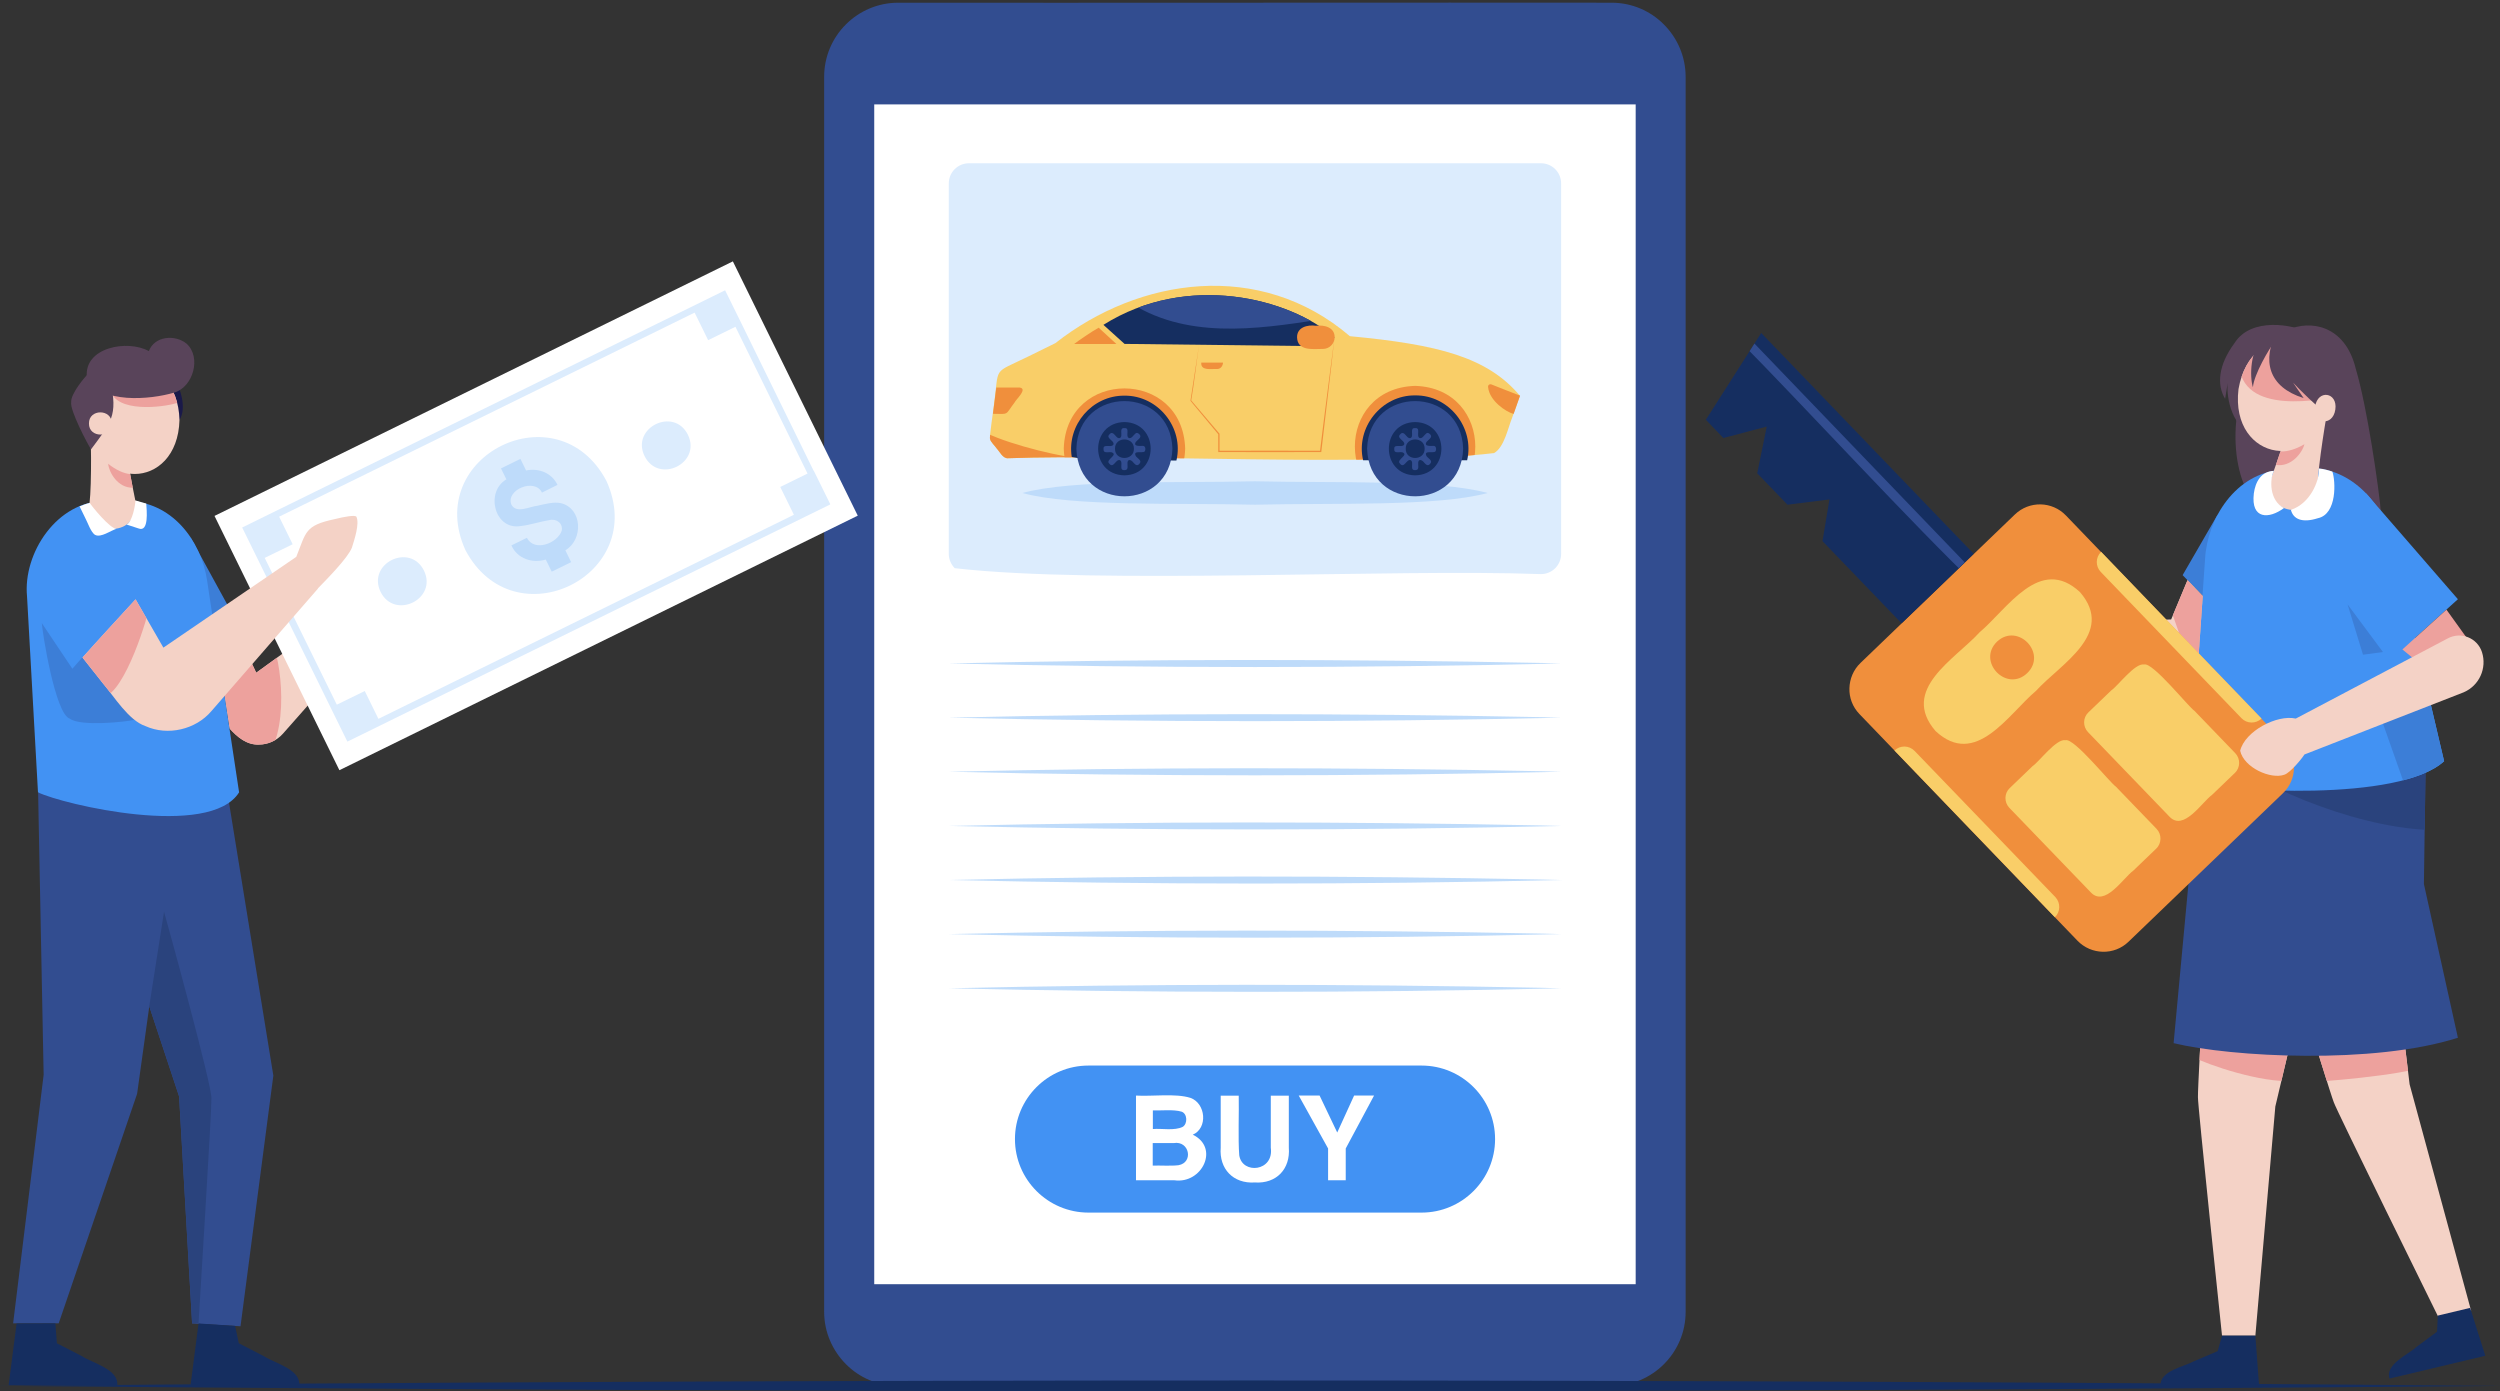 <?xml version="1.0" encoding="utf-8"?>
<!-- Generator: Adobe Illustrator 24.3.0, SVG Export Plug-In . SVG Version: 6.00 Build 0)  -->
<svg version="1.1" id="Layer_1" xmlns="http://www.w3.org/2000/svg" xmlns:xlink="http://www.w3.org/1999/xlink" x="0px" y="0px"
	 viewBox="0 0 1941.7 1080.5" style="enable-background:new 0 0 1941.7 1080.5;" xml:space="preserve">
<rect x="0" y="0" width="1941.7" height="1080.5" fill="#333333" stroke="none"/>
<style type="text/css">
	.st0{fill:#324D90;}
	.st1{fill:#FFFFFF;}
	.st2{fill:#DCECFD;}
	.st3{fill:#BEDBFA;}
	.st4{fill:#F9CE68;}
	.st5{clip-path:url(#SVGID_2_);fill:#F08F3C;}
	.st6{clip-path:url(#SVGID_4_);fill:#F08F3C;}
	.st7{clip-path:url(#SVGID_6_);fill:#F08F3C;}
	.st8{fill:#152E60;}
	.st9{clip-path:url(#SVGID_8_);fill:#324D90;}
	.st10{fill:#F08F3C;}
	.st11{fill:#4292F3;}
	.st12{fill:#F4D2C6;}
	.st13{clip-path:url(#SVGID_10_);fill:#EDA19D;}
	.st14{fill:#2A437D;}
	.st15{fill:#3C7ED7;}
	.st16{clip-path:url(#SVGID_12_);fill:#EDA19D;}
	.st17{fill:#1A1949;}
	.st18{clip-path:url(#SVGID_14_);fill:#EDA19D;}
	.st19{fill:#EDA19D;}
	.st20{fill:#59445A;}
	.st21{clip-path:url(#SVGID_16_);fill:#EDA19D;}
	.st22{clip-path:url(#SVGID_18_);fill:#EDA19D;}
	.st23{clip-path:url(#SVGID_20_);fill:#2A437D;}
	.st24{clip-path:url(#SVGID_22_);fill:#3C7ED7;}
	.st25{clip-path:url(#SVGID_24_);fill:#EDA19D;}
	.st26{clip-path:url(#SVGID_26_);fill:#EDA19D;}
	.st27{clip-path:url(#SVGID_28_);fill:#324D90;}
</style>
<g>
	<g>
		<path class="st0" d="M1251.6,1076.4c-138-0.2-415.8,0.2-553.9,0c-15.9,0-30.3-6.4-40.7-16.9s-16.9-24.8-16.9-40.7
			c0.1-239.1-0.1-720.1,0-959.1c0-31.8,25.8-57.6,57.6-57.6c138,0.2,415.8-0.2,553.9,0c15.9,0,30.3,6.4,40.7,16.9
			c10.4,10.4,16.9,24.8,16.9,40.7v479.6v479.6C1309.2,1050.6,1283.4,1076.4,1251.6,1076.4z"/>
		<path class="st1" d="M1270.4,997.4c-147.4,0-444,0-591.4,0c0-228.4,0-688,0-916.3c147.4,0,444,0,591.4,0
			C1270.4,309.4,1270.4,769,1270.4,997.4z"/>
	</g>
	<path id="XMLID_00000044155721570262211560000005257356457340008375_" class="st2" d="M1196.8,445.9
		c-115.5-4.3-342.5,8.3-455.3-4.6c-2.8-2.9-4.6-6.8-4.6-11.1c0.1-71.7-0.1-216,0-287.7c0-8.7,7-15.7,15.7-15.7
		c110.7,0.1,333.5-0.1,444.2,0c8.7,0,15.7,7,15.7,15.7c-0.1,71.7,0.1,216,0,287.7C1212.5,438.9,1205.5,445.9,1196.8,445.9z"/>
	<g>
		<path class="st3" d="M736.9,515.3c152.8-3.6,308-3.5,460.8-0.4l14.9,0.4C1054.7,519,894.7,519,736.9,515.3L736.9,515.3
			L736.9,515.3z"/>
		<path class="st3" d="M736.9,557.4c152.8-3.6,308-3.5,460.8-0.4l14.9,0.4C1054.7,561,894.7,561,736.9,557.4L736.9,557.4
			L736.9,557.4z"/>
		<path class="st3" d="M736.9,599.4c152.8-3.6,308-3.5,460.8-0.4l14.9,0.4C1054.7,603.1,894.7,603.1,736.9,599.4L736.9,599.4
			L736.9,599.4z"/>
		<path class="st3" d="M736.9,641.5c152.8-3.6,308-3.5,460.8-0.4l14.9,0.4C1054.7,645.1,894.7,645.1,736.9,641.5L736.9,641.5
			L736.9,641.5z"/>
		<path class="st3" d="M736.9,683.5c152.8-3.6,308-3.5,460.8-0.4l14.9,0.4C1054.7,687.2,894.7,687.1,736.9,683.5L736.9,683.5
			L736.9,683.5z"/>
		<path class="st3" d="M736.9,725.5c152.8-3.6,308-3.5,460.8-0.4l14.9,0.4C1054.7,729.2,894.7,729.2,736.9,725.5L736.9,725.5
			L736.9,725.5z"/>
		<path class="st3" d="M736.9,767.6c152.8-3.6,308-3.5,460.8-0.4l14.9,0.4C1054.7,771.3,894.7,771.2,736.9,767.6L736.9,767.6
			L736.9,767.6z"/>
	</g>
	<path class="st3" d="M1155.4,382.9c-39.6,10.7-118.6,7.6-180.7,9.1c-61.8-1.5-141.5,1.6-180.7-9.1c39.6-10.7,118.6-7.6,180.7-9.1
		C1036.5,375.3,1116.2,372.2,1155.4,382.9z"/>
	<g>
		<g>
			<g>
				<g>
					<path id="XMLID_00000061460626404565315920000003289957993003417022_" class="st4" d="M783,355.9c96.8-3.6,282.5,7.2,377.4-4
						c8-4.5,10.9-19.9,14.1-27.6l6-16.9c-25.2-30-63.2-39.8-132.1-46.3c-69.8-59.7-163.8-45.6-228.7,5.4L799,276.7
						c-28.9,14.2-22.7,6.8-27.1,38.4c0,1.2-3.8,25.3-2.9,25.9c0.1,1.9,4.2,5.8,5.1,7.3C776.4,350.7,778.9,356.3,783,355.9z"/>
				</g>
				<g>
					<defs>
						<path id="SVGID_1_" d="M783,355.9c96.8-3.6,282.5,7.2,377.4-4c8-4.5,10.9-19.9,14.1-27.6l6-16.9
							c-25.2-30-63.2-39.8-132.1-46.3c-69.8-59.7-163.8-45.6-228.7,5.4L799,276.7c-28.9,14.2-22.7,6.8-27.1,38.4
							c0,1.2-3.8,25.3-2.9,25.9c0.1,1.9,4.2,5.8,5.1,7.3C776.4,350.7,778.9,356.3,783,355.9z"/>
					</defs>
					<clipPath id="SVGID_2_">
						<use xlink:href="#SVGID_1_"  style="overflow:visible;"/>
					</clipPath>
					<path class="st5" d="M1099.1,299.7c62.3,1.9,62.3,92.4,0,94.3C1036.7,392,1036.7,301.6,1099.1,299.7"/>
				</g>
				<g>
					<defs>
						<path id="SVGID_3_" d="M783,355.9c96.8-3.6,282.5,7.2,377.4-4c8-4.5,10.9-19.9,14.1-27.6l6-16.9
							c-25.2-30-63.2-39.8-132.1-46.3c-69.8-59.7-163.8-45.6-228.7,5.4L799,276.7c-28.9,14.2-22.7,6.8-27.1,38.4
							c0,1.2-3.8,25.3-2.9,25.9c0.1,1.9,4.2,5.8,5.1,7.3C776.4,350.7,778.9,356.3,783,355.9z"/>
					</defs>
					<clipPath id="SVGID_4_">
						<use xlink:href="#SVGID_3_"  style="overflow:visible;"/>
					</clipPath>
					<path class="st6" d="M920.5,348.4c-1.9,62.3-92.4,62.3-94.3,0C828.1,286.1,918.6,286.1,920.5,348.4z"/>
				</g>
				<g>
					<defs>
						<path id="SVGID_5_" d="M783,355.9c96.8-3.6,282.5,7.2,377.4-4c8-4.5,10.9-19.9,14.1-27.6l6-16.9
							c-25.2-30-63.2-39.8-132.1-46.3c-69.8-59.7-163.8-45.6-228.7,5.4L799,276.7c-28.9,14.2-22.7,6.8-27.1,38.4
							c0,1.2-3.8,25.3-2.9,25.9c0.1,1.9,4.2,5.8,5.1,7.3C776.4,350.7,778.9,356.3,783,355.9z"/>
					</defs>
					<clipPath id="SVGID_6_">
						<use xlink:href="#SVGID_5_"  style="overflow:visible;"/>
					</clipPath>
					<path class="st7" d="M766.7,336.6c18,8.8,62.1,20,76.6,19.2c-3.6-0.3-10.8-0.9-10.8-0.9c0,0.7,0,2.1,0,2.8c-15.2,0-45.8,0-61,0
						C770.2,352.4,767.9,341.8,766.7,336.6z"/>
				</g>
			</g>
			<g>
				<path class="st8" d="M873.3,307.3c-25.1-0.2-44.8,22.8-40.9,47.6c24.8,5,56,2.1,81.3,2.8C919.7,332.3,899.5,307,873.3,307.3z"/>
				<g>
					<path class="st0" d="M910.6,348.5c-1.5,49.3-73.1,49.3-74.6,0C837.5,299.2,909.1,299.2,910.6,348.5z"/>
					<path class="st8" d="M873.3,369.2c-27.2-0.5-27.2-40.9,0-41.4C900.5,328.3,900.5,368.7,873.3,369.2z"/>
					<path class="st0" d="M887.7,346.3c-2.1,0-7.9,0.7-5.5-3.1c1.1-1.5,4.9-3.4,3-5.6c-0.8-1-2.3-2-3.4-0.8c-1.4,1-2.9,4.1-5,3.4
						c-3-1.4,1.2-8.1-3.5-7.7c-4.7-0.4-0.6,6.3-3.5,7.7c-2.7,0.9-3.8-3.8-6.3-3.9c-0.9-0.1-1.5,0.8-2.1,1.4
						c-1.5,1.5,0.5,3.1,1.5,4.1c3.4,2.6,2.3,5.1-1.9,4.6c-1.4,0-4-0.3-3.9,1.8c0,0.8-0.1,1.9,0.5,2.5c1.3,1.1,3.9,0.3,5.5,0.5
						c6.1,2-4.7,5.8-1.7,8.7c3.4,4.6,5.1-3.6,8.4-2.5c3.1,1.6-1.5,8.5,4.1,7.7c2.9-0.2,1.5-4.2,1.8-6c0.5-3.2,3.4-1.5,4.6,0.2
						c1.6,1.8,3.1,3.1,4.9,0.6c1.9-2.2-1.9-4-3-5.6c-2.6-4.9,5.1-2.1,6.8-3.6C890,349.4,889.8,346.3,887.7,346.3z"/>
					<path class="st8" d="M880.7,348.5c0.1,9.6-14.9,9.6-14.7,0C865.8,338.9,880.8,338.9,880.7,348.5z"/>
				</g>
			</g>
			<path class="st8" d="M1099.1,307.1c-26.1-0.3-46.3,25-40.4,50.4c20.1,0,60.6,0,80.8,0C1145.4,332,1125.2,306.7,1099.1,307.1z"/>
			<g>
				<path class="st0" d="M1136.4,348.5c-1.5,49.3-73.1,49.3-74.6,0C1063.3,299.2,1134.9,299.2,1136.4,348.5z"/>
				<path class="st8" d="M1099.1,369.2c-27.2-0.5-27.2-40.9,0-41.4C1126.3,328.3,1126.3,368.7,1099.1,369.2z"/>
				<path class="st0" d="M1113.5,346.3c-2.1,0-7.9,0.7-5.5-3.1c1.1-1.5,4.9-3.4,3-5.6c-0.8-1-2.3-2-3.4-0.8c-1.4,1-2.9,4.1-5,3.4
					c-3-1.4,1.2-8.1-3.5-7.7c-4.7-0.4-0.6,6.3-3.5,7.7c-2.7,0.9-3.8-3.8-6.3-3.9c-0.9-0.1-1.5,0.8-2.1,1.4c-1.5,1.5,0.5,3.1,1.5,4.1
					c3.4,2.6,2.3,5.1-1.9,4.6c-1.4,0-4-0.3-3.9,1.8c0,0.8-0.1,1.9,0.5,2.5c1.3,1.1,3.9,0.3,5.5,0.5c6.1,2-4.7,5.8-1.7,8.7
					c3.4,4.6,5.1-3.6,8.4-2.5c3.1,1.6-1.5,8.5,4.1,7.7c2.9-0.2,1.5-4.2,1.8-6c0.5-3.2,3.4-1.5,4.6,0.2c1.6,1.8,3.1,3.1,4.9,0.6
					c1.9-2.2-1.9-4-3-5.6c-2.6-4.9,5.1-2.1,6.8-3.6C1115.8,349.4,1115.6,346.3,1113.5,346.3z"/>
				<path class="st8" d="M1106.5,348.5c0.1,9.6-14.9,9.6-14.7,0C1091.6,338.9,1106.6,338.9,1106.5,348.5z"/>
			</g>
			<g>
				<g>
					<path id="XMLID_00000062906121289474807860000005224977340639713163_" class="st8" d="M1036.5,262
						c-35.2-30.5-114.3-50.7-179.5-9.7c4.1,3.7,12.3,11.1,16.4,14.8c37.9,0.5,114.1,1.4,152,1.8
						C1028.1,267.2,1033.7,263.7,1036.5,262z"/>
				</g>
				<g>
					<defs>
						<path id="SVGID_7_" d="M1036.5,262c-35.2-30.5-114.3-50.7-179.5-9.7c4.1,3.7,12.3,11.1,16.4,14.8c37.9,0.5,114.1,1.4,152,1.8
							C1028.1,267.2,1033.7,263.7,1036.5,262z"/>
					</defs>
					<clipPath id="SVGID_8_">
						<use xlink:href="#SVGID_7_"  style="overflow:visible;"/>
					</clipPath>
					<path class="st9" d="M875,233.3c45,30.7,100.9,22.5,149.5,15c-9-4-74.1-28.3-87-27.3C924.6,219.5,883.9,230.1,875,233.3z"/>
				</g>
			</g>
			<path class="st10" d="M1036.5,262c-2.8,26-7.3,63.1-10.3,89.1c-19.9,0.1-59.5,0.1-79.5,0h-0.5c0-3.6,0-10.4,0-14
				c0,0.1,0.1,0.2,0.1,0.3c0-0.1-21.7-26-21.7-26.1c2.2-14.5,4.5-29,6.7-43.5c-2,13.6-3.8,29.9-6.1,43.2c0.1,0.1,21.9,25.8,22,25.9
				c0,3.5,0,10.2,0,13.7c-0.1-0.1-0.4-0.4-0.5-0.5c24.8-0.1,54.2-0.1,79,0c-0.1,0.1-0.4,0.3-0.5,0.5
				C1028.3,324.6,1033.2,287.8,1036.5,262L1036.5,262L1036.5,262z"/>
			<path class="st10" d="M1158.4,298.6c5.5,2.2,16.6,6.6,22.2,8.7c-1.3,3.5-3.8,10.6-5,14.2c-6.1-1.6-18.8-10.3-19.8-20.7
				C1155.4,299.2,1156.9,298,1158.4,298.6z"/>
			<path class="st10" d="M1027.5,271c-7.6,0-19.8,1.9-20.1-9l0,0c-0.1-7.9,8.1-9.9,14.6-9c6.4-0.8,14.7,1.1,14.6,9l0,0
				C1036.5,267,1032.5,271,1027.5,271z"/>
			<path class="st10" d="M773.8,301c4.5,0,13.7,0,18.2,0c6.5,1-3.1,9.4-4,11.6c-7.6,10-3.9,9-16.8,8.8
				C771.8,316.4,773.1,306.1,773.8,301z"/>
			<path class="st10" d="M945.4,286.6c-4.2-0.3-13,1.8-12.4-5l0,0l0,0c4.2,0,12.7,0,16.9,0C949.8,284.1,948.1,286.6,945.4,286.6z"/>
			<path class="st10" d="M853.3,254.5c3.4,3.2,10.4,9.6,13.8,12.7c-8.2,0-24.7,0-32.9,0C837.7,264.5,847.9,257.5,853.3,254.5z"/>
		</g>
	</g>
	<g>
		<path class="st11" d="M1104.1,941.8c-64.5,0-194.2,0-258.7,0c-31.5,0-57.1-25.6-57.1-57.1l0,0c0-31.5,25.6-57.1,57.1-57.1h129.3
			h129.4c31.5,0,57.1,25.6,57.1,57.1l0,0C1161.2,916.2,1135.6,941.8,1104.1,941.8z"/>
		<g>
			<path class="st1" d="M912.1,916.7c-7.4,0-22.4,0-29.8,0c0-16.4,0-49.4,0-65.8c12.2,0.8,30.7-1.9,42.3,1.8
				c11.9,4.2,13.7,23.5,1.8,28.6C947.4,891.4,933.7,919.7,912.1,916.7z M918.6,875.2c3.9-2.4,3.7-10.2-0.9-11.8
				c-6.5-1.9-15.5-0.7-22.3-1c0,3.6,0,10.9,0,14.5C902.3,876.3,912.2,878.4,918.6,875.2z M911.7,887.8c-4.1,0-12.3,0-16.4,0
				c0,4.4,0,13.2,0,17.5c5.7-0.2,14.4,0.4,20-0.3C927.2,902.9,923.8,885.8,911.7,887.8z"/>
			<path class="st1" d="M987,891.4c0-10.1,0-30.4,0-40.4c3.5,0,10.5,0,14,0c0,10.1,0,30.4,0,40.4c1.3,16.4-9.5,28.1-26.4,27
				c-16.9,1.1-27.8-10.7-26.5-27c0-10.1,0-30.4,0-40.4c3.5,0,10.5,0,14,0c0.3,12.8-0.6,33.7,0.4,46.3
				C964.8,912.4,989.6,909.9,987,891.4z"/>
			<path class="st1" d="M1067.2,850.9c-5.5,10.2-16.5,30.8-22,41.1c0,6.2,0,18.6,0,24.7c-3.4,0-10.3,0-13.7,0c0-6.2,0-18.6,0-24.7
				c-5.7-10.2-17.1-30.8-22.8-41.1c4,0,12.2,0,16.2,0c3.4,7.1,10.3,21.5,13.7,28.7c3.3-7.1,9.8-21.5,13.1-28.7
				C1055.5,850.9,1063.3,850.9,1067.2,850.9z"/>
		</g>
	</g>
</g>
<g>
	<g>
		<g>
			<path id="XMLID_00000099653766067933019040000015594722995558135942_" class="st12" d="M187.4,497.9c2.9,6.1,8.7,18.5,11.6,24.6
				c21.3-15.4,64.2-46.5,85.5-62c3,5.6,8.9,16.9,11.9,22.5c-19.1,21.7-57.6,65.3-76.7,86.9c-4.7,5.3-11.5,8.4-18.6,8.4l0,0
				c-9.4,0.4-16.8-5.8-22.7-12.4c-2.2-14-6.6-42.2-8.8-56.1C174,506.8,182.9,500.8,187.4,497.9z"/>
		</g>
		<g>
			<defs>
				<path id="SVGID_9_" d="M187.4,497.9c2.9,6.1,8.7,18.5,11.6,24.6c21.3-15.4,64.2-46.5,85.5-62c3,5.6,8.9,16.9,11.9,22.5
					c-19.1,21.7-57.6,65.3-76.7,86.9c-4.7,5.3-11.5,8.4-18.6,8.4l0,0c-9.4,0.4-16.8-5.8-22.7-12.4c-2.2-14-6.6-42.2-8.8-56.1
					C174,506.8,182.9,500.8,187.4,497.9z"/>
			</defs>
			<clipPath id="SVGID_10_">
				<use xlink:href="#SVGID_9_"  style="overflow:visible;"/>
			</clipPath>
			<path class="st13" d="M212.2,501.2c7.1,17,13.8,78.5-14,96c-9.5-1-28.5-3-38-4.1c-1-23.2-3-70-4.1-93.3
				c8.7-5.1,26.1-15.2,34.7-20.3C196.2,485,206.9,495.8,212.2,501.2z"/>
		</g>
	</g>
	<g>
		<path class="st1" d="M666.2,400.5C565.9,449.8,363.9,549,263.6,598.2c-24.2-49.2-72.8-148.3-97-197.5
			C266.9,351.4,468.9,252.2,569.2,203C593.4,252.3,642,351.3,666.2,400.5z"/>
		<g>
			<path class="st2" d="M471,373.5c33.3,73.5-71.7,125-109.5,53.8C328.2,353.8,433.3,302.3,471,373.5z"/>
			<path class="st2" d="M576,251.5c-3.2-6.5-9.6-19.5-12.8-26c0,0-0.1,0-0.1,0.1v-0.1c-93.5,45.9-281.5,138.3-375,184.2
				c20.4,41.5,61.3,124.9,81.7,166.3c93.5-45.9,281.5-138.3,375-184.2c0-0.1-0.1-0.2-0.1-0.2s0.1,0,0.1-0.1
				c-3.2-6.5-9.6-19.5-12.8-26c0,0-0.1,0-0.1,0.1C617.9,337.2,589.9,280,576,251.5C575.9,251.5,575.9,251.5,576,251.5z M627.2,367.8
				c-5.3,2.6-15.9,7.8-21.2,10.4c2.6,5.4,8,16.2,10.6,21.6c-80.4,39.5-242.3,119-322.7,158.5c-2.6-5.4-8-16.2-10.6-21.6
				c-5.4,2.7-16.3,8-21.7,10.6c-14-28.4-42-85.6-56-114c5.4-2.7,16.3-8,21.7-10.6c-2.6-5.3-7.9-16.1-10.5-21.4
				c80.4-39.5,242.3-119,322.7-158.5c2.6,5.3,7.9,16.1,10.5,21.4c5.3-2.6,15.9-7.8,21.2-10.4C585.1,282.2,613.2,339.4,627.2,367.8z"
				/>
			<path class="st3" d="M435.7,390.8c-5.5-1.2-12.6,0.7-18.3,2c-6.4,0.7-16.2,6.3-20.2-0.8c-4.7-11.7,18.4-21,23.7-9.4
				c3-1.5,9.1-4.5,12.1-6c-4.5-9.4-14.6-13.2-24.4-11.2c-1.1-2.2-3.3-6.7-4.4-9c-3.8,1.9-11.4,5.6-15.1,7.4c1,2.1,3.1,6.4,4.2,8.5
				c-16.8,9.9-9.1,40.1,11.5,36.2c6.3-0.6,15.1-3.5,21.7-4.5c5.6-1.5,10.9,2.4,9.8,8.2c-3.3,9.7-21.2,16.8-27.1,5.5
				c-3,1.5-9,4.4-12,5.9c4.6,10.4,16.3,14.1,26.7,11c1.1,2.3,3.5,7,4.6,9.4c3.8-1.9,11.4-5.6,15.1-7.4c-1.1-2.3-3.4-6.9-4.5-9.2
				C453.1,419.2,452.5,395,435.7,390.8z"/>
			<path class="st2" d="M329.3,443.2c10.7,22.1-22.8,38.5-33.7,16.5C284.9,437.6,318.4,421.2,329.3,443.2z"/>
			<path class="st2" d="M534.3,337.7c10.7,22.1-22.8,38.5-33.7,16.5C489.9,332.2,523.4,315.7,534.3,337.7z"/>
		</g>
	</g>
	<g>
		<g>
			<g>
				<g>
					<path id="XMLID_00000160900214109403679490000014512060987931180163_" class="st0" d="M64.1,624.8
						c18.7,56.6,56.3,170.3,75,226.8c2.5,43.9,7.6,132.4,10.1,176.3c9.4,0.6,28.2,1.7,37.6,2.2c6.4-48.6,19.2-146.2,25.5-194.7
						c-10-61.8-30.2-186.3-40.3-248.1C145.1,596.6,90.9,615.4,64.1,624.8z"/>
				</g>
			</g>
			<path class="st8" d="M182.6,1029.8c0.7,3.4,2.1,10.1,2.9,13.5l19.8,10.2c7.7,5.1,29,10.2,27,22.9l0,0c-21-0.2-63.3-0.5-84.3-0.6
				c1.5-11.9,4.7-36,6.2-47.9C161.2,1028.3,175.5,1029.3,182.6,1029.8z"/>
		</g>
		<path class="st0" d="M29.6,615.5c1.1,54.7,3.2,164.6,4.3,219.3c-5.9,48.1-17.8,145-23.7,193c8.8,0,26.5,0,35.4,0
			c15.2-44.5,45.7-133.8,60.9-178.3c8.1-58.3,24.5-175.8,32.6-234C111.8,615.5,56.9,615.5,29.6,615.5z"/>
		<path class="st14" d="M115.9,781.6c2.9-18.3,8.6-55.2,11.5-73.5c1.9,6.5,38,137.4,36.8,145.3c0.4,7-9.7,168.2-10,174.3
			c-1.2,0-3.7,0.1-5,0.1c-2.5-44-7.6-132.4-10.1-176.3C133.3,834.2,121.7,799,115.9,781.6z"/>
		<path class="st8" d="M43,1027.8c0.3,3.9,0.9,11.6,1.2,15.5l19.8,10.2c7.7,5.1,29,10.2,27,22.9l0,0c-21-0.2-63.3-0.5-84.3-0.6
			c1.5-11.9,4.7-36,6.2-47.9C20.4,1027.8,35.5,1027.8,43,1027.8z"/>
	</g>
	<path class="st15" d="M148.1,417.6c10.7,19.4,32.1,58.5,42.7,78c-7,4.7-21.1,14.1-28.1,18.8C159.1,490.2,151.8,441.7,148.1,417.6z"
		/>
	<path class="st11" d="M160.9,451.2c-4.9-32.8-28.5-61.6-61.7-62c-4.3,0-12.9,0-17.2,0l0,0c-37.6-0.5-64.3,40.5-61,74.1
		c2.2,39.8,6.4,113.8,8.5,152.1c19.3,9.4,133.5,36.3,156.2,0C179.6,574.5,167.1,492.2,160.9,451.2z"/>
	<path class="st12" d="M69.7,390.6c7.2,20.5,32.5,20.5,39.7,0C100.7,386.1,84,384.4,69.7,390.6z"/>
	<path class="st15" d="M64.1,510.4c-2,2.2-5.9,6.8-7.9,9c-5.9-8.8-17.8-26.6-23.7-35.4c0.2,6.1,10.4,71.1,21.8,74.2
		c8.1,6.2,43.9,2.5,50.3,0.8C94.5,546.9,74.2,522.5,64.1,510.4z"/>
	<g>
		<g>
			<path id="XMLID_00000142887576985045246070000011330128492327416206_" class="st12" d="M105.3,465.5c5.4,9.3,16.2,28.2,21.6,37.5
				c25.7-17.6,77.5-53,103.2-70.5c7.8-19.3,6.4-24.3,29.8-29.3c8-2,15.7-3.3,16.9-1.9c2.6,5.4-1.5,17.7-3.5,24.1
				c-3.2,8.1-20.1,25.1-26.4,31.6c0,0,0,0.1,0,0.2c-20.6,23.7-62.1,71.4-82.7,95.1c-12.2,14.4-34,19.4-51.1,11.7
				c-13.2-4.4-24.6-23.2-33.2-33.3l-15.8-20C74.3,499.2,95,476.7,105.3,465.5z"/>
		</g>
		<g>
			<defs>
				<path id="SVGID_11_" d="M105.3,465.5c5.4,9.3,16.2,28.2,21.6,37.5c25.7-17.6,77.5-53,103.2-70.5c7.8-19.3,6.4-24.3,29.8-29.3
					c8-2,15.7-3.3,16.9-1.9c2.6,5.4-1.5,17.7-3.5,24.1c-3.2,8.1-20.1,25.1-26.4,31.6c0,0,0,0.1,0,0.2
					c-20.6,23.7-62.1,71.4-82.7,95.1c-12.2,14.4-34,19.4-51.1,11.7c-13.2-4.4-24.6-23.2-33.2-33.3l-15.8-20
					C74.3,499.2,95,476.7,105.3,465.5z"/>
			</defs>
			<clipPath id="SVGID_12_">
				<use xlink:href="#SVGID_11_"  style="overflow:visible;"/>
			</clipPath>
			<path class="st16" d="M116.6,468.5c-1.1,9.2-19.6,70.1-36.5,72.9c-6.7-8.3-20.2-25.1-26.8-33.5c12.4-12.6,37.4-38.1,49.8-50.7
				C106.4,460,113.2,465.6,116.6,468.5z"/>
		</g>
	</g>
	<g>
		<g>
			<g>
				<path class="st17" d="M134.7,293.3c5.1,6.5,10.7,23.7,4.7,32.9c-3-6.6-9-19.8-12-26.4C129.2,298.2,132.9,294.9,134.7,293.3z"/>
				<g>
					<g>
						<g>
							<path id="XMLID_00000150824730490719348530000007128634515485025173_" class="st12" d="M69.9,326.2c1.5,55.9,68,55.9,69.5,0
								C137.9,270.3,71.3,270.3,69.9,326.2z"/>
						</g>
						<g>
							<defs>
								<path id="SVGID_13_" d="M69.9,326.2c1.5,55.9,68,55.9,69.5,0C137.9,270.3,71.3,270.3,69.9,326.2z"/>
							</defs>
							<clipPath id="SVGID_14_">
								<use xlink:href="#SVGID_13_"  style="overflow:visible;"/>
							</clipPath>
							<path class="st18" d="M139.4,312.3c-8.3,3.5-44.3,8.8-52.5-6.2c-12.5-17.4-1.8-2.5,0,0c11.2-2.6,33.8-7.7,45-10.3
								C133.7,300,137.5,308.2,139.4,312.3z"/>
						</g>
					</g>
					<path class="st12" d="M69.9,323.4c0.8,11.7,1.5,51.7-0.4,67.8c-0.5,5.2,1.3,10,4.4,13.6c6.6,8.2,21.4,7.9,27.6-0.5
						c3.3-4,4.8-9.5,3.7-15.1c-2.6-13.5-8.2-37.7-6.6-49.7C91.4,335.5,77.1,327.4,69.9,323.4z"/>
				</g>
				<path class="st19" d="M101.1,368.2c-4.8-0.4-11-3.1-17.1-8c0.6,6.6,7.4,18.8,19.1,18.6C102.6,376.2,101.6,370.9,101.1,368.2z"/>
				<path class="st20" d="M85.6,295.8c6.3,27.2,0.5,32.4-14.9,53.2c-2.4-3.6-16.7-30.6-15.4-36.7c-0.5-6.3,10.6-19.8,13.7-22.4
					C73.2,291.4,81.5,294.4,85.6,295.8z"/>
				<path class="st12" d="M69.1,328.9c-0.2,11.5,17.9,11.5,17.7,0C87,317.4,68.9,317.4,69.1,328.9z"/>
			</g>
		</g>
		<path class="st20" d="M67.5,293.4c10.5,20.5,49.1,17.1,67.9,11.5c14.7-4.4,21.1-27.4,9.6-37.9c-8.9-7.4-25-6.1-29.4,5.7
			C99.1,263.5,64.7,269.7,67.5,293.4z"/>
	</g>
	<g>
		<path class="st1" d="M69.7,390.6c1.5,2.5,15.9,20.3,20.8,20.1c-4.6,1.4-12,7-16.5,4.8c-3.3-1.6-6.1-10.2-7.9-13.4l-4.3-8.8
			C63.1,392.7,67.8,390.9,69.7,390.6z"/>
		<path class="st1" d="M98.3,407.4c2.3,0.8,6.9,2.3,9.2,3c8.4,3.4,6.4-14.4,6.1-19.3c-0.5-0.1-7.8-2.2-8.4-2.4
			C105.2,391.7,102.8,405.6,98.3,407.4z"/>
	</g>
</g>
<g>
	<path class="st20" d="M1776.7,256.3c17.6-8.1,44.8-3.9,53,30.2c8.8,29.5,18,92.5,19.8,114c-26.6-6.1-80.2-18.4-106.8-24.6
		C1728,339.5,1738.1,275.8,1776.7,256.3z"/>
	<path class="st20" d="M1792.8,258.5c-11.5-6.6-44.6-12.4-57.3,8c-12.6,16.9-13.9,32.5-7.3,43.2c0.7-4.2,2.1-12.8,2.8-17
		c-2.8,10.6,0.1,33.1,14.8,43.5C1757.6,316.8,1781.1,277.8,1792.8,258.5z"/>
	<g>
		<g>
			<g>
				<path id="XMLID_00000074442819804687568210000005727600072290727868_" class="st12" d="M1725.8,1037.4
					c-0.5-4.7-19-180.2-18.7-185.2c-0.2-4.7,2.9-61.5,3.2-65.4c17.9,2.5,53.8,7.5,71.7,10c-3.7,15.6-11.1,47-14.8,62.6
					c-3.9,44.3-11.7,133.6-15.5,178C1745.2,1037.4,1732.2,1037.4,1725.8,1037.4z"/>
			</g>
			<g>
				<defs>
					<path id="SVGID_15_" d="M1725.8,1037.4c-0.5-4.7-19-180.2-18.7-185.2c-0.2-4.7,2.9-61.5,3.2-65.4c17.9,2.5,53.8,7.5,71.7,10
						c-3.7,15.6-11.1,47-14.8,62.6c-3.9,44.3-11.7,133.6-15.5,178C1745.2,1037.4,1732.2,1037.4,1725.8,1037.4z"/>
				</defs>
				<clipPath id="SVGID_16_">
					<use xlink:href="#SVGID_15_"  style="overflow:visible;"/>
				</clipPath>
				<path class="st21" d="M1701.8,820.3c13.9,7.3,55.2,20.8,78.1,19.2c2.4-8.8,7.3-26.4,9.7-35.1c-19.9-3.1-60-9.4-80-12.5
					C1707.7,799,1703.8,813.3,1701.8,820.3z"/>
			</g>
		</g>
		<g>
			<g>
				<path id="XMLID_00000139982478002857672060000004770264524828695723_" class="st12" d="M1894.1,1023.5
					c-2.1-4.2-80.1-162.5-81.5-167.4c-1.8-4.3-18.5-58.7-19.6-62.5c17.6-3.8,53.1-11.5,70.8-15.3c1.9,16,5.8,47.9,7.7,63.9
					c11.9,43.8,35.9,132.2,47.8,176C1912.9,1019.5,1900.3,1022.2,1894.1,1023.5z"/>
			</g>
			<g>
				<defs>
					<path id="SVGID_17_" d="M1894.1,1023.5c-2.1-4.2-80.1-162.5-81.5-167.4c-1.8-4.3-18.5-58.7-19.6-62.5
						c17.6-3.8,53.1-11.5,70.8-15.3c1.9,16,5.8,47.9,7.7,63.9c11.9,43.8,35.9,132.2,47.8,176
						C1912.9,1019.5,1900.3,1022.2,1894.1,1023.5z"/>
				</defs>
				<clipPath id="SVGID_18_">
					<use xlink:href="#SVGID_17_"  style="overflow:visible;"/>
				</clipPath>
				<path class="st22" d="M1786.2,840.8c13.5-0.1,80.4-5.6,97.1-12.7c-4.9-12.4-14.7-37.4-19.6-49.8c-20.4,0-61.4,0-81.7,0
					C1783,793.9,1785.2,825.2,1786.2,840.8z"/>
			</g>
		</g>
		<path class="st8" d="M1725.8,1037.4c-0.9,3-2.6,9-3.4,12l-18.5,7.9c-7.3,4.1-26.8,7.4-25.8,19c19.1,0,57.4,0,76.5,0
			c-0.7-9.7-2.2-29.2-2.9-38.9C1745.2,1037.4,1732.2,1037.4,1725.8,1037.4z"/>
		<path class="st8" d="M1893.4,1021.8c-0.1,3.1-0.4,9.4-0.6,12.5l-16.2,12c-6.1,5.7-24.4,13.4-20.7,24.4
			c18.5-4.4,55.9-13.3,74.4-17.7c-2.9-9.3-8.9-27.9-11.8-37.2C1912.3,1017.3,1899.7,1020.3,1893.4,1021.8z"/>
	</g>
	<g>
		<g>
			<path id="XMLID_00000044868539420615544090000013179572386448174742_" class="st0" d="M1708.8,589
				c-5.1,55.1-15.5,166.1-20.6,221.2c44.9,10.8,155.1,16.8,220.8-4.2c-6.6-29.8-19.8-89.7-26.4-119.4c0.4-25.9,1.1-78.3,1.5-104.2
				C1840.4,584,1752.5,587.3,1708.8,589z"/>
		</g>
		<g>
			<defs>
				<path id="SVGID_19_" d="M1708.8,589c-5.1,55.1-15.5,166.1-20.6,221.2c44.9,10.8,155.1,16.8,220.8-4.2
					c-6.6-29.8-19.8-89.7-26.4-119.4c0.4-25.9,1.1-78.3,1.5-104.2C1840.4,584,1752.5,587.3,1708.8,589z"/>
			</defs>
			<clipPath id="SVGID_20_">
				<use xlink:href="#SVGID_19_"  style="overflow:visible;"/>
			</clipPath>
			<path class="st23" d="M1737.3,594.3c30.5,22.3,114.6,56.6,171.7,49.5c-3.5-16.1-10.6-48.6-14.1-64.8
				C1855.6,582.8,1776.6,590.5,1737.3,594.3z"/>
		</g>
	</g>
	<path class="st15" d="M1722.5,399.5c-6.8,11.8-20.5,35.4-27.3,47.2c6.4,6.6,19.1,19.7,25.5,26.3
		C1721.1,454.7,1722,417.8,1722.5,399.5z"/>
	<g>
		<g>
			<path id="XMLID_00000086658695518059122830000001586880974802001588_" class="st11" d="M1898.3,591.2
				c-9.9-42-29.8-126.5-39.7-168.5c-7.9-33.7-34.7-61.5-69.3-59.2c-4.4,0.4-13.4,1.1-17.9,1.5c-34.6,2.7-57.1,37-58.8,69.6
				c-3.1,45.2-8.9,129.1-12,172.6C1729.9,614.8,1863.5,623.2,1898.3,591.2z"/>
		</g>
		<g>
			<defs>
				<path id="SVGID_21_" d="M1898.3,591.2c-9.9-42-29.8-126.5-39.7-168.5c-7.9-33.7-34.7-61.5-69.3-59.2c-4.4,0.4-13.4,1.1-17.9,1.5
					c-34.6,2.7-57.1,37-58.8,69.6c-3.1,45.2-8.9,129.1-12,172.6C1729.9,614.8,1863.5,623.2,1898.3,591.2z"/>
			</defs>
			<clipPath id="SVGID_22_">
				<use xlink:href="#SVGID_21_"  style="overflow:visible;"/>
			</clipPath>
			<path class="st24" d="M1841.9,536.8c6.5,18.4,19.6,55.5,26.1,73.9c10.2-3.5,30.7-10.5,40.9-14c-4.9-15.6-14.8-47.1-19.8-62.7
				C1877.4,534.7,1853.7,536.1,1841.9,536.8z"/>
		</g>
	</g>
	<path class="st11" d="M1837.6,383.1c17.8,20.5,53.6,61.8,71.4,82.3c-14,12.7-42.2,38.2-56.2,50.8c-15.6-18.1-47-54.5-62.6-72.7
		C1801.9,428.6,1825.7,398.2,1837.6,383.1z"/>
	<path class="st19" d="M1923.9,506.6c-5.9-8.2-17.9-24.8-23.8-33.1c-8.5,7.7-25.7,23.2-34.2,30.9c6,5,18.2,15,24.2,19.9
		C1898.5,519.9,1915.4,511,1923.9,506.6z"/>
	<g>
		<path class="st20" d="M1739.9,295.8c-0.6-22.5,15.4-51.8,56.6-35.8C1790.9,267.7,1755.6,299.6,1739.9,295.8z"/>
		<g>
			<g>
				<g>
					<path id="XMLID_00000170243343805634802190000016931985501329060768_" class="st12" d="M1809.2,312.5
						c-9.8,56.6-77.4,46.7-70.6-10.3C1748.4,245.6,1816,255.5,1809.2,312.5z"/>
				</g>
				<g>
					<defs>
						<path id="SVGID_23_" d="M1809.2,312.5c-9.8,56.6-77.4,46.7-70.6-10.3C1748.4,245.6,1816,255.5,1809.2,312.5z"/>
					</defs>
					<clipPath id="SVGID_24_">
						<use xlink:href="#SVGID_23_"  style="overflow:visible;"/>
					</clipPath>
					<path class="st25" d="M1738.9,281c0.7,43.6,66.7,28.6,79.7,26.6c-6.1,0.9-18.4,2.8-18.4,2.8
						C1789.7,286.1,1763.5,228.3,1738.9,281z"/>
				</g>
			</g>
			<path class="st12" d="M1809.5,309.6c-2.6,11.8-9.2,52.4-9.6,69.1c-0.3,5.3-2.8,10-6.5,13.2c-7.9,7.3-22.9,4.8-28-4.6
				c-2.8-4.5-3.6-10.3-1.5-15.8c4.7-13.4,14-37.3,14.2-49.7C1785.9,318.7,1801.7,312.6,1809.5,309.6z"/>
		</g>
		<path class="st19" d="M1771.2,350.6c4.9,0.3,11.7-1.5,18.6-5.6c-1.6,6.6-10.3,18-22.1,16.1
			C1768.5,358.4,1770.3,353.2,1771.2,350.6z"/>
		<path class="st20" d="M1769,255.8c-12.8,24.4-7.1,44.8,20.2,53.4c-2-3-6.1-9-8.2-12c3,3.4,20.7,21.2,26.3,23.7
			C1839.2,279.1,1820,257.1,1769,255.8z"/>
		<path class="st12" d="M1813.8,318.1c-2,13.6-17.7,11.3-15.7-2.3C1800.1,302.2,1815.8,304.5,1813.8,318.1z"/>
	</g>
	<path class="st20" d="M1766.8,265.2c-4.3,5.3-16.3,25.8-17,35.6c-2.6-8.1-2.3-29.5,8.2-38.5
		C1760.2,263.1,1764.7,264.5,1766.8,265.2z"/>
	<path class="st15" d="M1850.8,506.4c-6.9-9.2-20.6-27.8-27.5-37c3,9.7,9,29.4,12,39.1C1839.2,508,1846.9,507,1850.8,506.4z"/>
	<path class="st1" d="M1801.1,363.9c0.4,9.6-6.7,27.1-21.8,32.1c1.8,7.2,8.7,10.4,20.9,6.5c15.2-3.2,13.8-29.2,11.3-36.2
		C1809.8,365.6,1803.8,363.9,1801.1,363.9z"/>
	<path class="st1" d="M1773.9,394.6c-11.5,8.6-25.8,9-23.4-11.3c1.2-9.2,5.8-17.2,15.5-17.6C1762.9,372.3,1762.3,388.6,1773.9,394.6
		z"/>
	<g>
		<g>
			<path id="XMLID_00000158746344460174761590000001576723467100555965_" class="st12" d="M1699,450.6c-3.2,7.6-9.5,22.9-12.7,30.5
				c-33.9,1.3-102.1,4-136,5.4c-5.3-5.6-15.6-14-24.4-15.1c-6.7-1-5,2.1-1.6,5.7c3.4,3.6,8.4,7.7,8.4,8.9c-1,2.4-43,4.3-43,9.7
				c-0.4,2.8,4,9.4,9.3,15.3c5.3,5.9,11.4,11,14.4,11.1c3.3,0.7,38.4-10.1,40.8-10.9l0,0c30,5.6,90.4,16.8,120.5,22.3
				c11.5,2.1,23.3-1.3,31.9-9.4c1.1-15.3,3.2-46,4.2-61.2C1707.8,459.7,1701.9,453.6,1699,450.6z"/>
		</g>
		<g>
			<defs>
				<path id="SVGID_25_" d="M1699,450.6c-3.2,7.6-9.5,22.9-12.7,30.5c-33.9,1.3-102.1,4-136,5.4c-5.3-5.6-15.6-14-24.4-15.1
					c-6.7-1-5,2.1-1.6,5.7c3.4,3.6,8.4,7.7,8.4,8.9c-1,2.4-43,4.3-43,9.7c-0.4,2.8,4,9.4,9.3,15.3c5.3,5.9,11.4,11,14.4,11.1
					c3.3,0.7,38.4-10.1,40.8-10.9l0,0c30,5.6,90.4,16.8,120.5,22.3c11.5,2.1,23.3-1.3,31.9-9.4c1.1-15.3,3.2-46,4.2-61.2
					C1707.8,459.7,1701.9,453.6,1699,450.6z"/>
			</defs>
			<clipPath id="SVGID_26_">
				<use xlink:href="#SVGID_25_"  style="overflow:visible;"/>
			</clipPath>
			<path class="st26" d="M1682.8,466.6c4.6,8.6,22.8,59,17.9,72.6c6.9-2.5,20.7-7.6,27.6-10.1c-0.3-19.8-0.9-59.6-1.2-79.3
				c-7.9-4.2-23.9-12.6-31.9-16.7C1692.1,441.4,1685.9,458.2,1682.8,466.6z"/>
		</g>
	</g>
	<g>
		<g>
			<path class="st10" d="M1613.5,730.6c-42.2-43.9-127.2-132.1-169.3-176c-5.4-5.6-8-12.8-7.8-20s3-14.3,8.6-19.7
				c29.9-28.7,90-86.6,119.9-115.3c11.2-10.8,29-10.4,39.7,0.8c42.2,43.9,127.2,132.1,169.3,176c5.4,5.6,8,12.8,7.8,20
				c-0.1,7.2-3,14.3-8.6,19.7l-60,57.7l-60,57.7C1642.1,742.1,1624.3,741.8,1613.5,730.6z"/>
			<g>
				<path class="st4" d="M1503.3,567.8L1503.3,567.8c-27.8-32.3,15.2-55.8,34.2-76.7c21.6-18.2,46.8-60.2,78-31.2l0,0l0,0
					c27.8,32.3-15.2,55.8-34.2,76.7C1559.7,554.8,1534.5,596.8,1503.3,567.8z"/>
				<g>
					<path class="st4" d="M1684.9,634.2l-31.6-32.8l-31.6-32.8c-4.1-4.3-4-11.2,0.3-15.3l17.8-17.1c5-3.3,18.4-21.5,25.5-20.1
						c6.7-2,34.4,32.9,39.2,36.1l31.6,32.8c4.1,4.3,4,11.2-0.3,15.3l-17.8,17.1C1710.2,623,1695.9,646.1,1684.9,634.2z"/>
					<path class="st4" d="M1623.8,693l-31.6-32.8l-31.6-32.8c-4.1-4.3-4-11.2,0.3-15.3l17.8-17.1c5-3.3,18.4-21.5,25.5-20.1
						c6.7-2,34.4,32.9,39.2,36.1l31.6,32.8c4.1,4.3,4,11.2-0.3,15.3l-17.8,17.1C1649.1,681.8,1634.8,704.9,1623.8,693z"/>
				</g>
				<path class="st10" d="M1574.5,522.8c-16,15.3-39.3-9-23.5-24.4C1567.1,483.2,1590.4,507.4,1574.5,522.8z"/>
			</g>
		</g>
		<g>
			<g>
				<path id="XMLID_00000005982514678546270490000012066526946485775023_" class="st8" d="M1476.9,484.1
					c-15.3-15.9-46.1-47.9-61.4-63.8c1.3-8.1,4-24.4,5.4-32.4c-8.1,1-24.5,3.1-32.6,4.1c-5.9-6.1-17.6-18.3-23.5-24.4
					c1.8-9,5.5-27.2,7.4-36.3c-8.4,2.2-25.3,6.7-33.7,8.9c-3.4-3.5-10.2-10.6-13.6-14.2c10.7-16.8,32.3-50.6,43-67.4
					c41.1,42.8,123.9,128.8,165,171.5C1519,443.7,1490.9,470.7,1476.9,484.1z"/>
			</g>
			<g>
				<defs>
					<path id="SVGID_27_" d="M1476.9,484.1c-15.3-15.9-46.1-47.9-61.4-63.8c1.3-8.1,4-24.4,5.4-32.4c-8.1,1-24.5,3.1-32.6,4.1
						c-5.9-6.1-17.6-18.3-23.5-24.4c1.8-9,5.5-27.2,7.4-36.3c-8.4,2.2-25.3,6.7-33.7,8.9c-3.4-3.5-10.2-10.6-13.6-14.2
						c10.7-16.8,32.3-50.6,43-67.4c41.1,42.8,123.9,128.8,165,171.5C1519,443.7,1490.9,470.7,1476.9,484.1z"/>
				</defs>
				<clipPath id="SVGID_28_">
					<use xlink:href="#SVGID_27_"  style="overflow:visible;"/>
				</clipPath>
				<path class="st27" d="M1535.8,455.3c-48.2-45.7-138.4-143.9-185.6-191.4c-1.3-1.4-1.3-3.6,0.1-4.9c1.4-1.3,3.6-1.3,4.9,0.1
					l91.5,95.2l91.5,95.2C1540.4,451.5,1538.7,455.4,1535.8,455.3z"/>
			</g>
		</g>
		<path class="st4" d="M1740.9,557.8c-27.3-28.3-82.1-85.3-109.3-113.6c-4.2-4.4-4.1-11.3,0.3-15.6l0,0l0,0
			c31,32.3,93.5,97.2,124.6,129.5l0,0l0,0C1752,562.3,1745.1,562.2,1740.9,557.8z"/>
		<path class="st4" d="M1596,712.4c-31.1-32.3-93.5-97.2-124.6-129.5l0,0l0,0c4.4-4.2,11.3-4.1,15.6,0.3l54.7,56.8l54.7,56.8
			C1600.5,701.2,1600.4,708.2,1596,712.4L1596,712.4z"/>
	</g>
	<g>
		<path class="st12" d="M1789.8,586c30.8-12,92.8-36.2,123.7-48.3c12.1-5.2,18.2-18.7,14.2-31.2l0,0c-3.6-11.1-16.4-16.2-26.7-10.6
			c-29.4,15.5-88.5,46.7-117.9,62.2c-14.8-3.3-39.6,9.9-43.2,25c2.9,13.2,23.9,22.4,34.3,18.6C1778.8,600.3,1788,589,1789.8,586z"/>
	</g>
</g>
<path class="st8" d="M0.4,1076.4c642.6-5.6,1300.7-5.6,1943.2,0C1301.1,1082,643,1082,0.4,1076.4L0.4,1076.4L0.4,1076.4z"/>
</svg>
